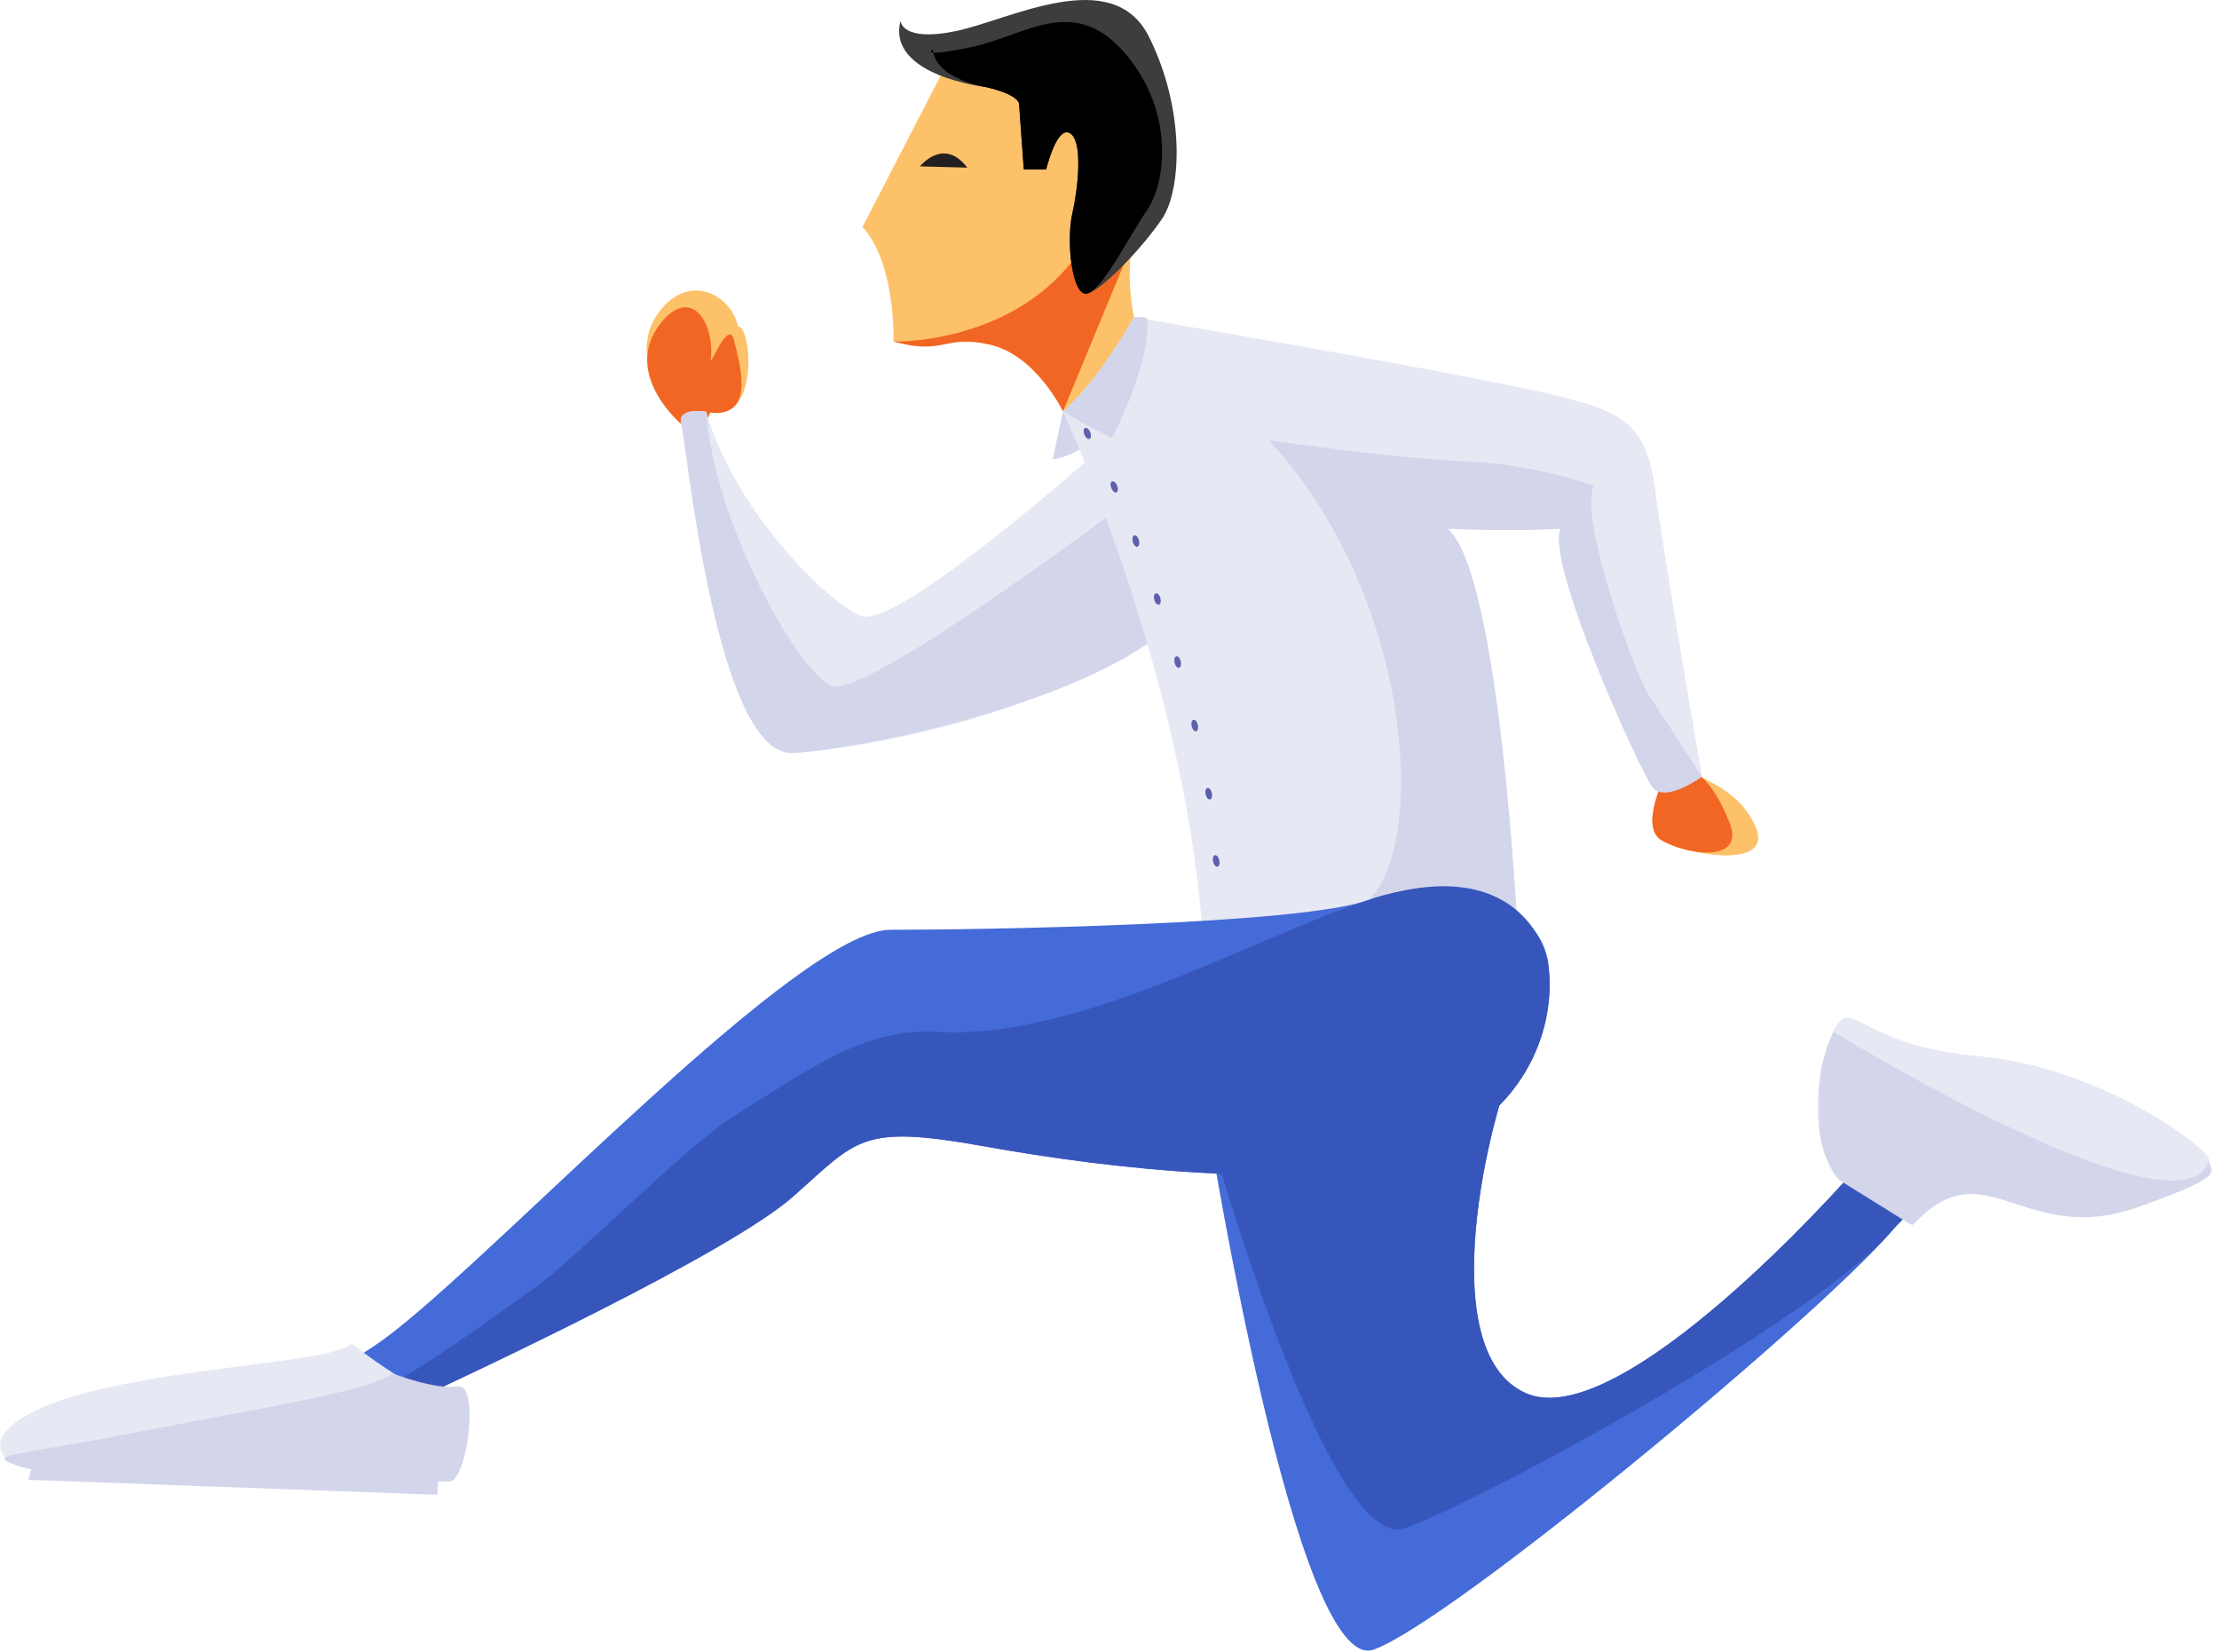 <svg xmlns="http://www.w3.org/2000/svg" xmlns:xlink="http://www.w3.org/1999/xlink" width="700" height="521" viewBox="0 0 700 521">
    <defs>
        <path id="a" d="M.656.75h124.326v65.529H.656z"/>
        <path id="c" d="M0 2.106h145.584v43.612H0z"/>
    </defs>
    <g fill="none" fill-rule="evenodd">
        <path fill="#D3D5EB" d="M335.336 129.732c2.946 5.968 13.258 6.263 13.258 6.263s-8.396 7.954-16.499 8.838l3.241-15.1"/>
        <path fill="#FDC169" d="M335.336 129.732s-8.454-17.672-22.98-21.016c-14.525-3.345-23.175.785-30.491-.985 0 0 .806-24.543-9.776-36.158l25.3-48.985s49.522-41.833 60.783-6.607c11.266 35.229 9.03 43.332 2.107 53.467-6.922 10.134-2.552 30.625-2.552 30.625l29.767 16.095-52.158 13.564z"/>
        <path fill="#F16622" d="M335.336 129.732s-8.454-17.672-22.98-21.016c-14.525-3.345-14.535 3.535-30.491-.985 0 0 88.235 2.557 68.202-103.504 0 0 33.39 22.782 10.212 65.22"/>
        <path fill="#FDC169" d="M234.178 103.938c-.353-.623-.846-.922-1.414-1.016-1.93-9.673-15.254-17.347-24.903-4.483-11.785 15.713 7.07 35.353 7.07 35.353l5.5 5.499s1.512-3.863 3.594-9.161c1.423.228 2.979.19 4.654-.267 8.643-2.356 8.643-20.424 5.499-25.925"/>
        <path fill="#F16622" d="M231.632 107.537c-1.572-7.07-6.896 6.38-7.464 6.286 1.572-12.178-6.456-24.257-16.105-11.393-11.784 15.714 6.868 31.363 6.868 31.363l5.499 5.499s1.513-3.863 3.594-9.161c1.424.228 2.98.19 4.655-.267 8.643-2.357 4.327-16.144 2.953-22.327"/>
        <path fill="#FDC169" d="M527.221 240.638s-11 19.642-3.144 24.356c7.858 4.714 35.354 9.428 29.855-3.929-5.499-13.356-20.427-16.498-26.71-20.427"/>
        <path fill="#F16622" d="M527.221 240.638s-11 19.642-3.144 24.356c7.858 4.714 26.916 7.526 21.417-5.83-5.5-13.355-11.098-17.626-18.273-18.526"/>
        <path fill="#E6E8F4" d="M345.157 143.285s-62.663 55.717-73.66 51.003c-11-4.714-40.067-33.784-48.71-64.424 0 0-9.428-1.57-7.856 3.93 1.57 5.498 10.998 105.275 35.354 103.703 24.354-1.572 80.92-12.57 107.63-35.353 26.713-22.785-12.758-58.86-12.758-58.86"/>
        <path fill="#D3D5EB" d="M363.03 152.712S273.317 221 262.32 216.285c-11-4.714-37.122-51.852-39.533-86.42 0 0-9.428-1.57-7.856 3.928 1.57 5.499 10.998 105.276 35.354 103.704 24.354-1.572 90.748-16.043 117.458-38.825 26.711-22.784-4.713-45.96-4.713-45.96"/>
        <path fill="#D3D5EB" d="M456.763 166.789c21.478.903 35.497 0 35.497 0-4.714 11 24.95 75.876 28.877 81.377 3.929 5.498 15.713-3.144 15.713-3.144s-11.593-66.448-14.735-90.017c-3.142-23.57-11-25.926-43.996-32.997-32.997-7.07-118.63-12.57-118.63-12.57-12.57 21.997-24.154 20.293-24.154 20.293s49.896 103.374 44.586 192.088c-.403 6.748 31.42-30.114 47.133-31.686 15.711-1.57 44.588-2.293 51.659 3.205 0 0-5.452-112.014-21.95-126.549"/>
        <path fill="#231F20" d="M290.208 52.48s7.464-9.428 14.926.393"/>
        <path fill="#3E3D3D" d="M311.178 27.502s-31.524-3.536-27.105-20.918c0 0 .295 6.776 17.383 3.241 17.087-3.535 49.495-21.212 60.984 1.768 11.49 22.98 10.312 48.316 4.125 57.45-6.187 9.132-18.855 22.39-23.569 23.568-4.714 1.179-6.776-16.204-4.714-25.337 2.062-9.133 3.24-23.274-.884-25.336-4.124-2.063-7.365 11.49-7.365 11.49h-7.07l-1.474-20.329s.884-2.946-10.311-5.597"/>
        <path fill="#000" d="M311.178 27.502s-16.105-2.456-16.892-11.884c0 0-4.91 2.75 12.178-.785s32.603-17.285 49.101 2.749c14.653 17.79 12.473 39.577 6.286 48.71-6.187 9.133-14.141 25.14-18.855 26.32-4.714 1.178-6.776-16.205-4.714-25.338 2.062-9.133 3.24-23.274-.884-25.336-4.124-2.063-7.365 11.49-7.365 11.49h-7.07l-1.474-20.329s.884-2.946-10.311-5.597"/>
        <path fill="#E6E8F4" d="M522.114 155.005c-3.142-23.57-11-25.926-43.997-32.997-32.996-7.07-120.39-21.936-120.39-21.936-10.898 19.075-19.718 27.36-21.875 29.226l-.516.433s47.334 102.526 44.586 192.088c-.21 6.757 40.369-27.12 51.845-37.97 18.355-17.351 14.27-95.645-31.533-144.99l5.854.826c9.562 1.213 35.955 5.003 57.155 5.892 21.48.903 39.478 7.66 39.478 7.66-4.714 11 13.748 61.084 17.677 66.582 3.927 5.499 16.453 25.203 16.453 25.203s-11.596-66.448-14.737-90.017"/>
        <path fill="#D3D5EB" d="M357.727 100.073c-10.899 19.075-19.718 27.357-21.875 29.223l-.516.436s8.103 5.084 15.466 8.325c0 0 12.376-23.274 11.05-37.416-.097-1.035-4.125-.568-4.125-.568"/>
        <path fill="#446BD8" d="M381.484 356.913s27.498 172.054 51.852 163.411c24.357-8.642 139.845-104.488 163.414-131.986 23.569-27.498 43.994.785 71.492-8.643 27.498-9.428 20.427-10.212 20.427-13.354 0-3.144-30.64-26.713-65.993-29.855-35.354-3.142-36.141-18.07-41.64-7.07-5.498 10.999-7.07 32.211 1.572 42.424 0 0-71.494 80.92-101.346 67.565-29.855-13.357-11-88.778-3.145-105.276 7.858-16.498-91.132-23.569-91.132-23.569l-5.5 46.353z"/>
        <path fill="#3756BC" d="M381.484 356.913s37.37 133.754 61.725 125.112c24.354-8.643 129.972-66.19 153.54-93.687 23.57-27.498 43.995.785 71.493-8.643 27.498-9.428 20.427-10.212 20.427-13.354 0-3.144-30.64-26.713-65.993-29.855-35.354-3.142-36.141-18.07-41.64-7.07-5.498 10.999-7.07 32.211 1.572 42.424 0 0-71.494 80.92-101.346 67.565-29.855-13.357-11-88.778-3.145-105.276 7.858-16.498-91.132-23.569-91.132-23.569l-5.5 46.353z"/>
        <path fill="#E74F6E" d="M688.669 366.34c.947-2.995-30.64-26.712-65.993-29.854-35.354-3.142-36.141-18.07-41.64-7.07 0 0 99.921 61.279 107.633 36.925"/>
        <path fill="#446BD8" d="M126.161 443.79s18.848 23.111-2.364 21.542c0 0-85.633-3.93-101.347-10.215-15.713-6.284 0-15.711 21.212-18.855 21.212-3.142 43.997 12.571 80.92-16.499 36.925-29.067 128.06-126.485 156.343-126.485 28.282 0 129.63-1.572 150.841-9.428 21.212-7.858 53.422-1.572 56.566 19.64 3.142 21.212-7.858 50.28-42.424 61.28-34.569 11-95.848 3.929-135.13-3.142-39.281-7.07-40.068-2.357-60.493 15.711-20.427 18.07-100.555 55.451-124.124 66.45"/>
        <path fill="#3756BC" d="M126.161 443.79s18.848 23.111-2.364 21.542c0 0-85.633-3.93-101.347-10.215-4.636-1.853 13.213-7.856 56.41-4.389 24.53 1.97 54.22-18.982 89.574-44.319 14.043-10.064 47.706-44.746 62.852-54.209 25.141-15.713 41.54-27.983 64.421-26.713 44.633 2.48 99.146-29.485 136.06-41.637 47.536-15.65 56.049 16.169 56.565 19.64 3.142 21.212-7.858 50.28-42.424 61.28-34.569 11-95.848 3.929-135.13-3.142-39.281-7.07-40.068-2.357-60.493 15.711-20.427 18.07-100.555 55.451-124.124 66.45"/>
        <g transform="translate(572.727 320.303)">
            <mask id="b" fill="#fff">
                <use xlink:href="#a"/>
            </mask>
            <path fill="#D3D5EB" d="M7.358 51.833C-2.154 40.591-.426 17.241 5.628 5.136 11.682-6.97 12.547 9.46 51.464 12.92c38.915 3.46 72.642 29.402 72.642 32.862 0 3.458 7.696 4.073-22.485 14.702-36.444 12.834-48.175-19.425-71.05 5.796L7.357 51.833z" mask="url(#b)"/>
        </g>
        <path fill="#E6E8F4" d="M696.833 366.083c1.042-3.297-33.73-29.402-72.642-32.86-38.917-3.46-39.782-19.892-45.837-7.785 0 0 109.987 67.455 118.479 40.645"/>
        <g transform="translate(0 421.65)">
            <mask id="d" fill="#fff">
                <use xlink:href="#c"/>
            </mask>
            <path fill="#E6E8F4" d="M110.841 2.106s21.997 17.283 29.068 16.105c7.07-1.179 7.464 28.087 1.572 27.498-5.892-.59-122.56-.59-134.933-4.714C-5.826 36.87-3.469 23.318 38.366 15.069c34.715-6.844 67.172-7.66 72.475-12.963" mask="url(#d)"/>
        </g>
        <path fill="#D3D5EB" d="M123.804 433.184s13.552 5.303 20.623 4.124c7.07-1.178 2.946 30.64-2.946 30.05-5.892-.589-122.56-.589-134.933-4.713-12.374-4.125-3.535-2.946 38.3-11.195 34.715-6.845 73.653-12.963 78.956-18.266"/>
        <path fill="#D3D5EB" d="M10.673 460.877l-1.768 5.892 129.04 4.714.59-8.249z"/>
        <path fill="#5D60AA" d="M382.276 250.132c.231 1.002-.021 1.914-.558 2.034-.54.125-1.16-.587-1.391-1.586-.231-1 .021-1.911.559-2.036.54-.123 1.162.586 1.39 1.588M377.87 228.625c.232 1.002-.02 1.914-.558 2.034-.54.125-1.16-.586-1.39-1.586-.231-1 .02-1.911.558-2.036.54-.123 1.162.587 1.39 1.588M372.48 208.592c.231 1.001-.02 1.914-.558 2.034-.54.125-1.16-.587-1.39-1.586-.232-1 .02-1.912.558-2.037.54-.122 1.162.587 1.39 1.589M366.063 188.666c.269.99.057 1.912-.476 2.055-.535.149-1.185-.537-1.454-1.527-.271-.99-.057-1.911.476-2.057.533-.146 1.186.54 1.454 1.53M359.287 170.4c.269.99.057 1.912-.476 2.055-.535.149-1.185-.537-1.454-1.527-.271-.99-.057-1.911.476-2.057.533-.146 1.185.54 1.454 1.53M352.43 153.207c.375.954.264 1.895-.247 2.098-.516.202-1.24-.406-1.615-1.363-.377-.954-.266-1.892.246-2.095.516-.203 1.24.408 1.616 1.36M343.933 136.343c.377.952.266 1.892-.248 2.095-.513.205-1.237-.406-1.614-1.36-.377-.957-.264-1.893.247-2.098.514-.202 1.238.408 1.615 1.363M384.633 271.344c.231 1.002-.021 1.914-.559 2.034-.54.125-1.16-.587-1.39-1.586-.231-1 .021-1.911.558-2.036.54-.123 1.162.587 1.391 1.588"/>
    </g>
</svg>
